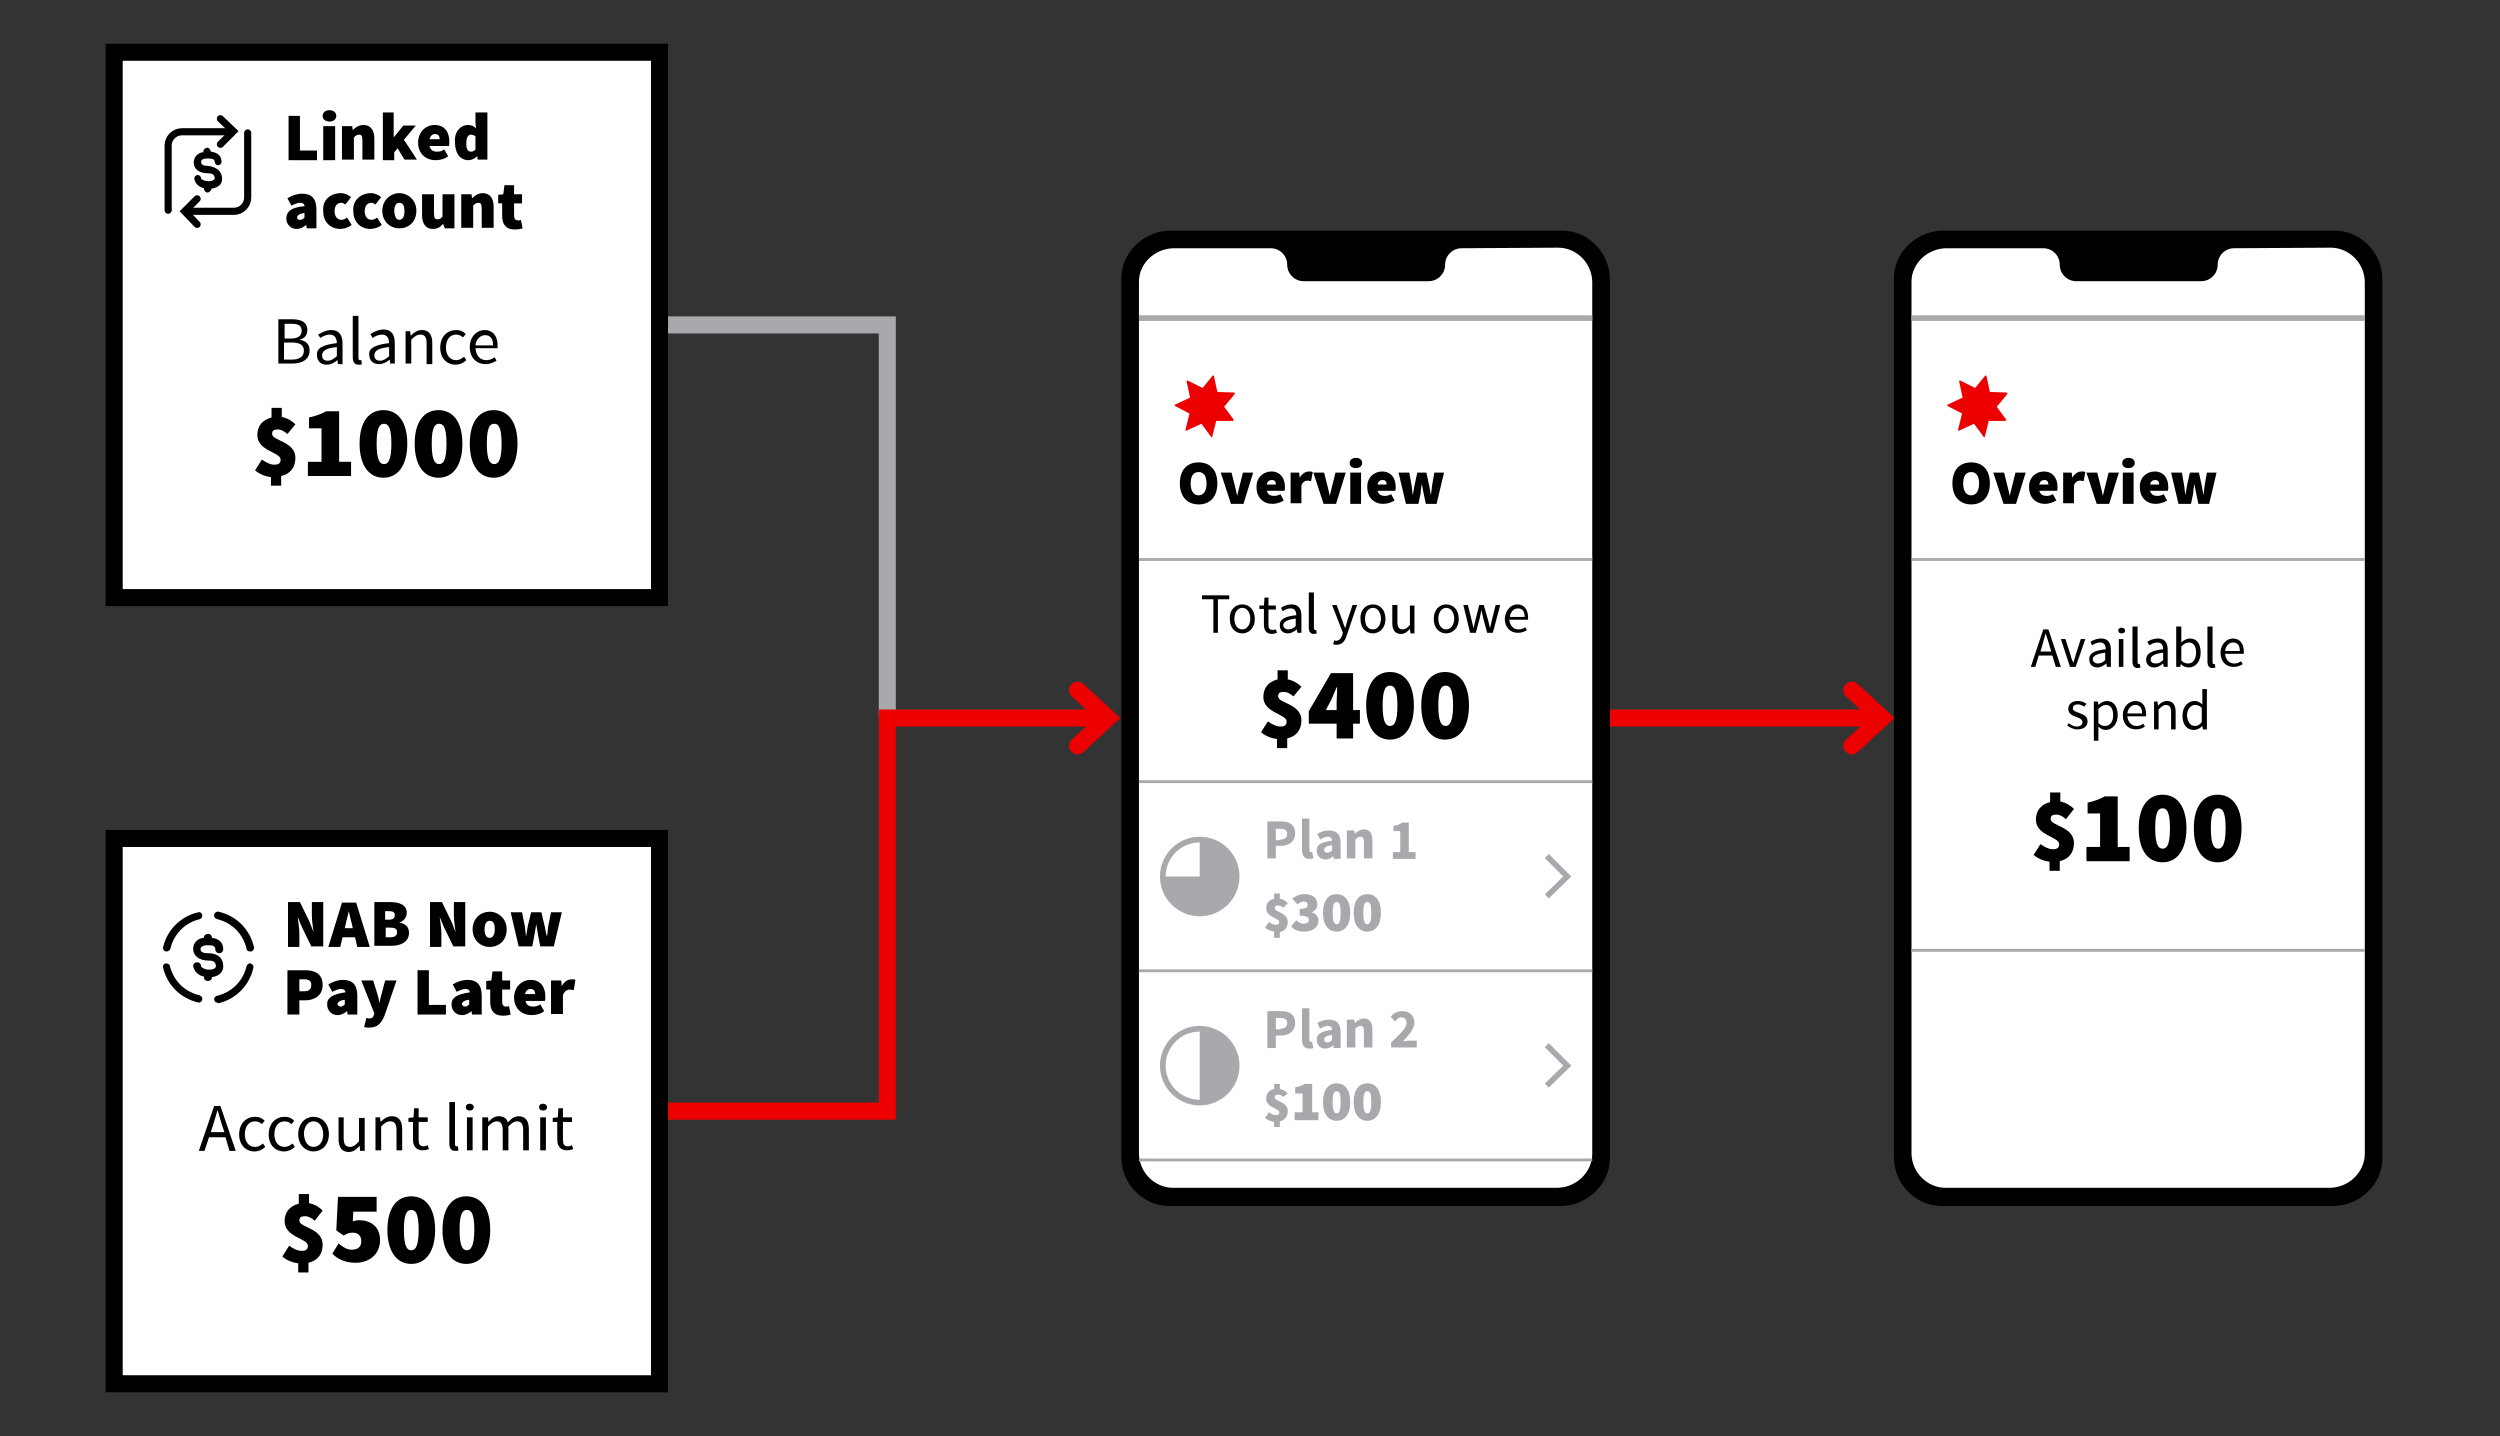 <?xml version="1.0" encoding="utf-8"?>
<!-- Generator: Adobe Illustrator 26.0.1, SVG Export Plug-In . SVG Version: 6.00 Build 0)  -->
<svg version="1.1" id="08-Dia_AS_Plan_limited" xmlns="http://www.w3.org/2000/svg" xmlns:xlink="http://www.w3.org/1999/xlink" x="0px" y="0px"
	 viewBox="0 0 440.1 252.8" style="enable-background:new 0 0 440.1 252.8;" xml:space="preserve" role="img" focusable="false" aria-labelledby="08-Dia_AS_Plan_limited">
<rect x="0" y="0" width="440.1" height="252.8" fill="#333333" stroke="none"/>
<style type="text/css">
	.st0{fill:none;stroke:#ED0000;stroke-width:3;stroke-linecap:round;stroke-miterlimit:10;}
	.st1{fill:none;stroke:#ED0000;stroke-width:3;stroke-miterlimit:10;}
	.st2{fill:none;stroke:#A7A9AC;stroke-width:3;}
	.st3{fill:#FFFFFF;}
	.st4{fill:none;stroke:#A7A9AC;}
	.st5{fill:#ED0000;}
	.st6{fill:none;stroke:#A7A9AC;stroke-width:0.5;}
	.st7{fill:#A7A9AC;}
	.st8{fill:#FFFFFF;stroke:#000000;stroke-width:3;stroke-miterlimit:10;}
	.st9{fill:none;stroke:#000000;stroke-width:1.256;stroke-linecap:round;}
</style>
<polyline class="st0" points="189.7,131.3 195,126.4 189.7,121.5 "/>
<polyline class="st0" points="326,131.3 331.3,126.4 326,121.5 "/>
<line class="st1" x1="331.3" y1="126.4" x2="283.4" y2="126.4"/>
<polyline class="st2" points="117.4,57.2 156.2,57.2 156.2,126.4 "/>
<polyline class="st1" points="195,126.4 156.2,126.4 156.2,195.6 117.4,195.6 "/>
<g>
	<g>
<title id="08-Dia_AS_Plan_limited"></title>
		<path d="M274.7,212.3c4.7,0,8.7-3.8,8.7-8.4l0-154.7c0-4.7-3.8-8.6-8.4-8.6l-68.9,0c-4.7,0-8.7,3.8-8.7,8.4l0,154.7
			c0,4.7,3.8,8.6,8.4,8.6H274.7z"/>
		<path class="st3" d="M206.7,43.7l17,0c1.6,0,2.9,1.3,2.9,2.9c0,1.6,1.3,2.9,2.9,2.9l22,0c1.6,0,2.9-1.3,2.9-2.9
			c0-1.6,1.3-2.9,2.9-2.9l17-0.1c3.3,0,6,2.8,6,6.1l0,153.4c0,3.3-2.9,6-6.2,6h-67.6c-3.3,0-6-2.8-6-6.1l0-153.4
			C200.5,46.3,203.4,43.7,206.7,43.7"/>
	</g>
	<line class="st4" x1="200.5" y1="56" x2="280.3" y2="56"/>
</g>
<path class="st5" d="M217.2,73.9l-1.7-2.3l1.6-1.9l0.2-0.3c0,0,0,0,0,0l0,0c0.1-0.1,0.1-0.1,0.1-0.2c0,0-0.1-0.1-0.2-0.1l-2.8-0.1
	l-0.1,0l-0.6-2.8c0-0.1-0.1-0.1-0.1-0.1c0,0-0.1,0-0.1,0c0,0,0,0,0,0c0,0,0,0,0,0c0,0,0,0,0,0c0,0,0,0,0,0l-1.8,2.2l-2.6-1.3
	c-0.1,0-0.1,0-0.2,0c0,0,0,0,0,0.1c0,0,0,0.1,0,0.1l0.6,2.8c0,0,0,0,0,0l-2.6,1.2c-0.1,0-0.1,0.1-0.1,0.1c0,0,0,0,0,0.1
	c0,0,0.1,0.1,0.1,0.1l2.5,1.3l-0.7,2.8c0,0.1,0,0.1,0,0.2c0,0,0,0,0,0c0,0,0,0,0,0c0,0,0.1,0,0.2,0l2.6-1.2l1.7,2.3
	c0,0.1,0.1,0.1,0.1,0.1c0,0,0,0,0,0c0,0,0.1-0.1,0.1-0.1l0.7-2.8l0.7,0l2.1,0c0,0,0.1,0,0.1,0c0,0,0.1,0,0.1-0.1
	C217.2,74,217.2,74,217.2,73.9"/>
<line class="st6" x1="200.5" y1="98.5" x2="280.3" y2="98.5"/>
<line class="st6" x1="200.5" y1="204.2" x2="280.3" y2="204.2"/>
<g>
	<path class="st7" d="M223.1,178h2.4c1.4,0,2.5,0.5,2.5,2.1c0,1.5-1.2,2.2-2.5,2.2h-0.9v2.2h-1.5V178z M225.4,181.1
		c0.8,0,1.2-0.4,1.2-1s-0.4-0.9-1.2-0.9h-0.8v2H225.4z"/>
	<path class="st7" d="M229,177.5h1.5v5.5c0,0.3,0.1,0.4,0.3,0.4c0.1,0,0.1,0,0.2,0l0.2,1.1c-0.2,0.1-0.4,0.1-0.7,0.1
		c-1,0-1.3-0.7-1.3-1.7V177.5z"/>
	<path class="st7" d="M234.5,181.3c0-0.4-0.2-0.7-0.8-0.7c-0.4,0-0.8,0.2-1.3,0.5l-0.5-1c0.6-0.4,1.3-0.6,2.1-0.6c1.3,0,2,0.7,2,2.2
		v2.8h-1.2l-0.1-0.5h0c-0.4,0.4-0.9,0.6-1.4,0.6c-0.9,0-1.5-0.7-1.5-1.5C231.7,182.1,232.6,181.5,234.5,181.3z M233.7,183.5
		c0.3,0,0.6-0.2,0.8-0.4v-0.9c-1,0.1-1.4,0.4-1.4,0.8C233.1,183.3,233.3,183.5,233.7,183.5z"/>
	<path class="st7" d="M237.2,179.5h1.2l0.1,0.6h0c0.4-0.4,0.9-0.8,1.6-0.8c1.1,0,1.5,0.8,1.5,2v3.1h-1.5v-2.9c0-0.7-0.2-0.9-0.6-0.9
		c-0.4,0-0.6,0.2-0.9,0.5v3.3h-1.5V179.5z"/>
	<path class="st7" d="M244.8,183.6c1.6-1.5,2.8-2.6,2.8-3.5c0-0.6-0.3-1-0.9-1c-0.5,0-0.8,0.3-1.1,0.7l-0.8-0.8c0.6-0.7,1.2-1,2.1-1
		c1.2,0,2.1,0.8,2.1,2c0,1.1-1,2.2-2,3.3c0.3,0,0.8-0.1,1.1-0.1h1.3v1.2h-4.5V183.6z"/>
</g>
<g>
	<path class="st7" d="M225.9,193.1c-0.3-0.3-0.6-0.4-0.9-0.4c-0.4,0-0.6,0.1-0.6,0.5c0,0.7,2.3,0.7,2.3,2.4c0,0.9-0.5,1.6-1.4,1.8v1
		h-1v-0.9c-0.5-0.1-1.2-0.3-1.6-0.7l0.7-1c0.5,0.4,0.9,0.5,1.2,0.5c0.5,0,0.6-0.2,0.6-0.5c0-0.7-2.3-0.8-2.3-2.4
		c0-0.9,0.5-1.5,1.4-1.7v-0.9h1v0.9c0.6,0.1,1,0.4,1.4,0.8L225.9,193.1z"/>
	<path class="st7" d="M227.9,195.8h1.4v-3.3H228v-1.1c0.7-0.1,1.2-0.3,1.7-0.6h1.3v5h1.1v1.4h-4.2V195.8z"/>
	<path class="st7" d="M232.9,194c0-2.2,1-3.3,2.4-3.3s2.4,1.1,2.4,3.3c0,2.2-1,3.3-2.4,3.3S232.9,196.2,232.9,194z M236,194
		c0-1.7-0.3-1.9-0.7-1.9c-0.4,0-0.7,0.3-0.7,1.9s0.3,2,0.7,2C235.7,196,236,195.7,236,194z"/>
	<path class="st7" d="M238.3,194c0-2.2,1-3.3,2.4-3.3s2.4,1.1,2.4,3.3c0,2.2-1,3.3-2.4,3.3S238.3,196.2,238.3,194z M241.4,194
		c0-1.7-0.3-1.9-0.7-1.9c-0.4,0-0.7,0.3-0.7,1.9s0.3,2,0.7,2C241.1,196,241.4,195.7,241.4,194z"/>
</g>
<polyline class="st4" points="272.3,191.1 275.9,187.6 272.3,184 "/>
<line class="st6" x1="200.5" y1="137.6" x2="280.3" y2="137.6"/>
<line class="st6" x1="200.5" y1="170.9" x2="280.3" y2="170.9"/>
<g>
	<path class="st7" d="M223.1,144.6h2.4c1.4,0,2.5,0.5,2.5,2.1c0,1.5-1.2,2.2-2.5,2.2h-0.9v2.2h-1.5V144.6z M225.4,147.8
		c0.8,0,1.2-0.4,1.2-1s-0.4-0.9-1.2-0.9h-0.8v2H225.4z"/>
	<path class="st7" d="M229,144.1h1.5v5.5c0,0.3,0.1,0.4,0.3,0.4c0.1,0,0.1,0,0.2,0l0.2,1.1c-0.2,0.1-0.4,0.1-0.7,0.1
		c-1,0-1.3-0.7-1.3-1.7V144.1z"/>
	<path class="st7" d="M234.5,148c0-0.4-0.2-0.7-0.8-0.7c-0.4,0-0.8,0.2-1.3,0.5l-0.5-1c0.6-0.4,1.3-0.6,2.1-0.6c1.3,0,2,0.7,2,2.2
		v2.8h-1.2l-0.1-0.5h0c-0.4,0.4-0.9,0.6-1.4,0.6c-0.9,0-1.5-0.7-1.5-1.5C231.7,148.7,232.6,148.2,234.5,148z M233.7,150.1
		c0.3,0,0.6-0.2,0.8-0.4v-0.9c-1,0.1-1.4,0.4-1.4,0.8C233.1,150,233.3,150.1,233.7,150.1z"/>
	<path class="st7" d="M237.2,146.2h1.2l0.1,0.6h0c0.4-0.4,0.9-0.8,1.6-0.8c1.1,0,1.5,0.8,1.5,2v3.1h-1.5v-2.9c0-0.7-0.2-0.9-0.6-0.9
		c-0.4,0-0.6,0.2-0.9,0.5v3.3h-1.5V146.2z"/>
	<path class="st7" d="M245.1,150h1.4v-3.7h-1.2v-0.9c0.7-0.1,1.1-0.3,1.6-0.6h1.1v5.2h1.2v1.2h-4V150z"/>
</g>
<g>
	<path class="st7" d="M225.9,159.8c-0.3-0.3-0.6-0.4-0.9-0.4c-0.4,0-0.6,0.1-0.6,0.5c0,0.7,2.3,0.7,2.3,2.4c0,0.9-0.5,1.6-1.4,1.8v1
		h-1V164c-0.5-0.1-1.2-0.3-1.6-0.7l0.7-1c0.5,0.4,0.9,0.5,1.2,0.5c0.5,0,0.6-0.2,0.6-0.5c0-0.7-2.3-0.8-2.3-2.4
		c0-0.9,0.5-1.5,1.4-1.7v-0.9h1v0.9c0.6,0.1,1,0.4,1.4,0.8L225.9,159.8z"/>
	<path class="st7" d="M228.2,162c0.4,0.4,0.8,0.6,1.3,0.6c0.6,0,0.9-0.2,0.9-0.6c0-0.5-0.2-0.8-1.6-0.8v-1.2c1.1,0,1.4-0.3,1.4-0.7
		c0-0.4-0.2-0.6-0.7-0.6c-0.4,0-0.7,0.2-1.1,0.5l-0.9-1c0.6-0.5,1.3-0.8,2.1-0.8c1.4,0,2.3,0.6,2.3,1.8c0,0.6-0.3,1.1-1,1.4v0
		c0.7,0.2,1.2,0.7,1.2,1.5c0,1.2-1.1,1.9-2.5,1.9c-1,0-1.8-0.3-2.3-0.9L228.2,162z"/>
	<path class="st7" d="M232.9,160.7c0-2.2,1-3.3,2.4-3.3s2.4,1.1,2.4,3.3c0,2.2-1,3.3-2.4,3.3S232.9,162.9,232.9,160.7z M236,160.7
		c0-1.7-0.3-1.9-0.7-1.9c-0.4,0-0.7,0.3-0.7,1.9s0.3,2,0.7,2C235.7,162.7,236,162.4,236,160.7z"/>
	<path class="st7" d="M238.3,160.7c0-2.2,1-3.3,2.4-3.3s2.4,1.1,2.4,3.3c0,2.2-1,3.3-2.4,3.3S238.3,162.9,238.3,160.7z M241.4,160.7
		c0-1.7-0.3-1.9-0.7-1.9c-0.4,0-0.7,0.3-0.7,1.9s0.3,2,0.7,2C241.1,162.7,241.4,162.4,241.4,160.7z"/>
</g>
<polyline class="st4" points="272.3,157.8 275.9,154.3 272.3,150.7 "/>
<g>
	<path d="M227.7,122.6c-0.6-0.5-1.1-0.8-1.7-0.8c-0.7,0-1,0.2-1,0.8c0,1.2,4.1,1.3,4.1,4.2c0,1.6-0.8,2.8-2.5,3.2v1.7h-1.8v-1.6
		c-0.9-0.1-2-0.5-2.8-1.2l1.2-1.9c0.9,0.6,1.5,0.9,2.2,0.9c0.8,0,1.1-0.3,1.1-0.9c0-1.3-4.1-1.5-4.1-4.3c0-1.6,0.9-2.7,2.5-3.1V118
		h1.8v1.6c1,0.2,1.8,0.7,2.4,1.3L227.7,122.6z"/>
	<path d="M239.4,127.4h-1.2v2.6h-2.9v-2.6h-4.9v-2.2l3.9-6.7h3.9v6.5h1.2V127.4z M235.3,125v-1.3c0-0.8,0.1-1.9,0.1-2.7h-0.1
		c-0.3,0.7-0.6,1.4-0.9,2.1l-1,1.9H235.3z"/>
	<path d="M240.5,124.2c0-3.9,1.7-5.9,4.2-5.9s4.2,2,4.2,5.9c0,3.9-1.7,6-4.2,6S240.5,128.1,240.5,124.2z M246,124.2
		c0-3-0.6-3.5-1.3-3.5c-0.7,0-1.3,0.5-1.3,3.5s0.6,3.6,1.3,3.6C245.4,127.8,246,127.2,246,124.2z"/>
	<path d="M250.2,124.2c0-3.9,1.7-5.9,4.2-5.9s4.2,2,4.2,5.9c0,3.9-1.7,6-4.2,6S250.2,128.1,250.2,124.2z M255.8,124.2
		c0-3-0.6-3.5-1.3-3.5c-0.7,0-1.3,0.5-1.3,3.5s0.6,3.6,1.3,3.6C255.1,127.8,255.8,127.2,255.8,124.2z"/>
</g>
<g>
	<path d="M207.7,85.1c0-2.4,1.3-3.7,3.3-3.7s3.3,1.3,3.3,3.7c0,2.4-1.3,3.7-3.3,3.7S207.7,87.4,207.7,85.1z M212.4,85.1
		c0-1.3-0.5-2-1.4-2s-1.4,0.7-1.4,2s0.5,2.1,1.4,2.1S212.4,86.4,212.4,85.1z"/>
	<path d="M214.9,83.2h1.9l0.6,2.4c0.1,0.5,0.3,1.1,0.4,1.7h0c0.1-0.6,0.3-1.2,0.4-1.7l0.6-2.4h1.8l-1.7,5.5h-2.2L214.9,83.2z"/>
	<path d="M223.8,83c1.6,0,2.4,1.2,2.4,2.7c0,0.3,0,0.6-0.1,0.7H223c0.2,0.7,0.7,0.9,1.3,0.9c0.4,0,0.7-0.1,1.1-0.3l0.6,1.1
		c-0.6,0.4-1.4,0.6-2,0.6c-1.6,0-2.8-1.1-2.8-2.9C221.1,84.1,222.4,83,223.8,83z M224.6,85.3c0-0.5-0.2-0.8-0.7-0.8
		c-0.4,0-0.8,0.2-0.9,0.8H224.6z"/>
	<path d="M227.2,83.2h1.5l0.1,0.9h0c0.4-0.7,1-1.1,1.6-1.1c0.3,0,0.5,0,0.7,0.1l-0.3,1.6c-0.2,0-0.4-0.1-0.6-0.1
		c-0.4,0-0.9,0.2-1.1,0.9v3.1h-1.9V83.2z"/>
	<path d="M231.2,83.2h1.9l0.6,2.4c0.1,0.5,0.3,1.1,0.4,1.7h0c0.1-0.6,0.3-1.2,0.4-1.7l0.6-2.4h1.8l-1.7,5.5h-2.2L231.2,83.2z"/>
	<path d="M237.6,81.5c0-0.5,0.4-0.9,1.1-0.9s1.1,0.4,1.1,0.9s-0.4,0.9-1.1,0.9S237.6,82.1,237.6,81.5z M237.7,83.2h1.9v5.5h-1.9
		V83.2z"/>
	<path d="M243.3,83c1.6,0,2.4,1.2,2.4,2.7c0,0.3,0,0.6-0.1,0.7h-3.1c0.2,0.7,0.7,0.9,1.3,0.9c0.4,0,0.7-0.1,1.1-0.3l0.6,1.1
		c-0.6,0.4-1.4,0.6-2,0.6c-1.6,0-2.8-1.1-2.8-2.9C240.6,84.1,241.9,83,243.3,83z M244.1,85.3c0-0.5-0.2-0.8-0.7-0.8
		c-0.4,0-0.8,0.2-0.9,0.8H244.1z"/>
	<path d="M246.2,83.2h1.9l0.4,2.3c0.1,0.5,0.1,1.1,0.2,1.7h0c0.1-0.6,0.2-1.1,0.3-1.7l0.5-2.3h1.6l0.5,2.3c0.1,0.5,0.2,1.1,0.3,1.7
		h0c0.1-0.6,0.1-1.1,0.2-1.7l0.4-2.3h1.7l-1.3,5.5H251l-0.4-1.9c-0.1-0.5-0.2-1-0.3-1.6h0c-0.1,0.6-0.2,1.1-0.2,1.6l-0.4,1.9h-2.2
		L246.2,83.2z"/>
</g>
<g>
	<path d="M213.6,105.5h-2v-0.7h4.8v0.7h-2v5.9h-0.8V105.5z"/>
	<path d="M218.7,106.4c1.2,0,2.2,0.9,2.2,2.6c0,1.6-1.1,2.5-2.2,2.5c-1.2,0-2.2-0.9-2.2-2.5C216.4,107.3,217.5,106.4,218.7,106.4z
		 M218.7,110.8c0.8,0,1.4-0.8,1.4-1.9c0-1.1-0.6-1.9-1.4-1.9c-0.8,0-1.4,0.8-1.4,1.9C217.3,110.1,217.9,110.8,218.7,110.8z"/>
	<path d="M222.4,107.2h-0.7v-0.6l0.8,0l0.1-1.4h0.7v1.4h1.3v0.7h-1.3v2.7c0,0.6,0.2,0.9,0.8,0.9c0.2,0,0.4-0.1,0.5-0.1l0.2,0.6
		c-0.3,0.1-0.6,0.2-0.9,0.2c-1,0-1.4-0.7-1.4-1.6V107.2z"/>
	<path d="M228.2,108.3c0-0.6-0.2-1.2-1-1.2c-0.6,0-1.1,0.3-1.4,0.5l-0.3-0.6c0.4-0.3,1.1-0.6,1.9-0.6c1.2,0,1.7,0.8,1.7,2v3h-0.7
		l-0.1-0.6h0c-0.5,0.4-1,0.7-1.6,0.7c-0.8,0-1.4-0.5-1.4-1.4C225.2,109.1,226.1,108.5,228.2,108.3z M226.8,110.8
		c0.5,0,0.9-0.2,1.3-0.6v-1.3c-1.6,0.2-2.2,0.6-2.2,1.2C226,110.6,226.4,110.8,226.8,110.8z"/>
	<path d="M230.5,104.3h0.8v6.2c0,0.3,0.1,0.4,0.2,0.4c0,0,0.1,0,0.2,0l0.1,0.6c-0.1,0-0.2,0.1-0.5,0.1c-0.6,0-0.9-0.4-0.9-1.1V104.3
		z"/>
	<path d="M235.2,112.8c0.5,0,0.9-0.4,1.1-1l0.1-0.4l-1.9-4.9h0.8l1,2.7c0.1,0.4,0.3,0.9,0.5,1.4h0c0.1-0.4,0.3-0.9,0.4-1.4l0.9-2.7
		h0.8l-1.8,5.3c-0.3,1-0.8,1.7-1.8,1.7c-0.2,0-0.4,0-0.6-0.1l0.2-0.7C234.9,112.7,235,112.8,235.2,112.8z"/>
	<path d="M241.7,106.4c1.2,0,2.2,0.9,2.2,2.6c0,1.6-1.1,2.5-2.2,2.5c-1.2,0-2.2-0.9-2.2-2.5C239.4,107.3,240.5,106.4,241.7,106.4z
		 M241.7,110.8c0.8,0,1.4-0.8,1.4-1.9c0-1.1-0.6-1.9-1.4-1.9c-0.8,0-1.4,0.8-1.4,1.9C240.3,110.1,240.8,110.8,241.7,110.8z"/>
	<path d="M245.2,106.5h0.8v3c0,0.9,0.3,1.3,0.9,1.3c0.5,0,0.8-0.2,1.3-0.8v-3.4h0.8v4.9h-0.7l-0.1-0.8h0c-0.4,0.5-0.9,0.9-1.6,0.9
		c-1,0-1.5-0.7-1.5-1.9V106.5z"/>
	<path d="M254.6,106.4c1.2,0,2.2,0.9,2.2,2.6c0,1.6-1.1,2.5-2.2,2.5c-1.2,0-2.2-0.9-2.2-2.5C252.4,107.3,253.4,106.4,254.6,106.4z
		 M254.6,110.8c0.8,0,1.4-0.8,1.4-1.9c0-1.1-0.6-1.9-1.4-1.9c-0.8,0-1.4,0.8-1.4,1.9C253.2,110.1,253.8,110.8,254.6,110.8z"/>
	<path d="M257.6,106.5h0.8l0.7,2.8c0.1,0.5,0.2,0.9,0.3,1.3h0c0.1-0.5,0.2-0.9,0.3-1.3l0.7-2.8h0.8l0.8,2.8c0.1,0.5,0.2,0.9,0.3,1.3
		h0c0.1-0.5,0.2-0.9,0.3-1.3l0.7-2.8h0.8l-1.3,4.9h-1l-0.7-2.6c-0.1-0.5-0.2-0.9-0.3-1.4h0c-0.1,0.5-0.2,0.9-0.3,1.4l-0.7,2.6h-1
		L257.6,106.5z"/>
	<path d="M267.1,106.4c1.2,0,1.9,0.9,1.9,2.3c0,0.2,0,0.3,0,0.4h-3.3c0.1,1,0.7,1.7,1.6,1.7c0.5,0,0.8-0.1,1.2-0.4l0.3,0.5
		c-0.4,0.3-0.9,0.5-1.6,0.5c-1.3,0-2.3-0.9-2.3-2.5C265,107.4,266,106.4,267.1,106.4z M268.4,108.6c0-1-0.4-1.5-1.2-1.5
		c-0.7,0-1.3,0.6-1.4,1.5H268.4z"/>
</g>
<g>
	<circle class="st4" cx="211.2" cy="154.3" r="6.5"/>
	<path class="st7" d="M204.7,154.3c0,3.6,2.9,6.5,6.5,6.5c3.6,0,6.5-2.9,6.5-6.5c0-3.6-2.9-6.5-6.5-6.5v6.5H204.7z"/>
</g>
<g>
	<circle class="st4" cx="211.2" cy="187.6" r="6.5"/>
	<path class="st7" d="M211.2,194.1c3.6,0,6.5-2.9,6.5-6.5c0-3.6-2.9-6.5-6.5-6.5v6.5V194.1z"/>
</g>
<g>
	<g>
		<path d="M410.7,212.3c4.7,0,8.7-3.8,8.7-8.4l0-154.7c0-4.7-3.8-8.6-8.4-8.6l-68.9,0c-4.7,0-8.7,3.8-8.7,8.4v154.7
			c0,4.7,3.8,8.6,8.4,8.6H410.7z"/>
		<path class="st3" d="M342.7,43.7l17,0c1.6,0,2.9,1.3,2.9,2.9c0,1.6,1.3,2.9,2.9,2.9l22,0c1.6,0,2.9-1.3,2.9-2.9
			c0-1.6,1.3-2.9,2.9-2.9l17-0.1c3.3,0,6,2.8,6,6.1v153.4c0,3.3-2.9,6-6.2,6h-67.6c-3.3,0-6-2.8-6-6.1l0-153.4
			C336.5,46.3,339.4,43.7,342.7,43.7"/>
	</g>
	<line class="st4" x1="336.5" y1="56" x2="416.3" y2="56"/>
</g>
<path class="st5" d="M353.2,73.9l-1.7-2.3l1.6-1.9l0.2-0.3c0,0,0,0,0,0l0,0c0.1-0.1,0.1-0.1,0.1-0.2c0,0-0.1-0.1-0.2-0.1l-2.8-0.1
	l-0.1,0l-0.6-2.8c0-0.1-0.1-0.1-0.1-0.1c0,0-0.1,0-0.1,0c0,0,0,0,0,0c0,0,0,0,0,0c0,0,0,0,0,0c0,0,0,0,0,0l-1.8,2.2l-2.6-1.3
	c-0.1,0-0.1,0-0.2,0c0,0,0,0,0,0.1c0,0,0,0.1,0,0.1l0.6,2.8c0,0,0,0,0,0l-2.6,1.2c-0.1,0-0.1,0.1-0.1,0.1c0,0,0,0,0,0.1
	c0,0,0.1,0.1,0.1,0.1l2.5,1.3l-0.7,2.8c0,0.1,0,0.1,0,0.2c0,0,0,0,0,0c0,0,0,0,0,0c0,0,0.1,0,0.2,0l2.6-1.2l1.7,2.3
	c0,0.1,0.1,0.1,0.1,0.1c0,0,0,0,0,0c0,0,0.1-0.1,0.1-0.1l0.7-2.8l0.7,0l2.1,0c0,0,0.1,0,0.1,0c0,0,0.1,0,0.1-0.1
	C353.3,74,353.2,74,353.2,73.9"/>
<line class="st6" x1="336.5" y1="98.5" x2="416.3" y2="98.5"/>
<line class="st6" x1="336.5" y1="167.3" x2="416.3" y2="167.3"/>
<g>
	<path d="M363.7,144.2c-0.6-0.5-1.1-0.8-1.7-0.8c-0.7,0-1,0.2-1,0.8c0,1.2,4.1,1.3,4.1,4.2c0,1.6-0.8,2.8-2.5,3.2v1.7h-1.8v-1.6
		c-0.9-0.1-2-0.5-2.8-1.2l1.2-1.9c0.9,0.6,1.5,0.9,2.2,0.9c0.8,0,1.1-0.3,1.1-0.9c0-1.3-4.1-1.5-4.1-4.3c0-1.6,0.9-2.7,2.5-3.1v-1.7
		h1.8v1.6c1,0.2,1.8,0.7,2.4,1.3L363.7,144.2z"/>
	<path d="M367.3,149.1h2.4v-5.9h-2.2v-1.9c1.3-0.3,2.1-0.6,3-1.1h2.3v8.9h2.1v2.5h-7.6V149.1z"/>
	<path d="M376.5,145.8c0-3.9,1.7-5.9,4.2-5.9s4.2,2,4.2,5.9c0,3.9-1.7,6-4.2,6S376.5,149.8,376.5,145.8z M382,145.8
		c0-3-0.6-3.5-1.3-3.5c-0.7,0-1.3,0.5-1.3,3.5s0.6,3.6,1.3,3.6C381.4,149.4,382,148.9,382,145.8z"/>
	<path d="M386.2,145.8c0-3.9,1.7-5.9,4.2-5.9s4.2,2,4.2,5.9c0,3.9-1.7,6-4.2,6S386.2,149.8,386.2,145.8z M391.8,145.8
		c0-3-0.6-3.5-1.3-3.5c-0.7,0-1.3,0.5-1.3,3.5s0.6,3.6,1.3,3.6C391.1,149.4,391.8,148.9,391.8,145.8z"/>
</g>
<g>
	<path d="M343.7,85.1c0-2.4,1.3-3.7,3.3-3.7s3.3,1.3,3.3,3.7c0,2.4-1.3,3.7-3.3,3.7S343.7,87.4,343.7,85.1z M348.4,85.1
		c0-1.3-0.5-2-1.4-2s-1.4,0.7-1.4,2s0.5,2.1,1.4,2.1S348.4,86.4,348.4,85.1z"/>
	<path d="M350.9,83.2h1.9l0.6,2.4c0.1,0.5,0.3,1.1,0.4,1.7h0c0.1-0.6,0.3-1.2,0.4-1.7l0.6-2.4h1.8l-1.7,5.5h-2.2L350.9,83.2z"/>
	<path d="M359.8,83c1.6,0,2.4,1.2,2.4,2.7c0,0.3,0,0.6-0.1,0.7H359c0.2,0.7,0.7,0.9,1.3,0.9c0.4,0,0.7-0.1,1.1-0.3l0.6,1.1
		c-0.6,0.4-1.4,0.6-2,0.6c-1.6,0-2.8-1.1-2.8-2.9C357.1,84.1,358.4,83,359.8,83z M360.6,85.3c0-0.5-0.2-0.8-0.7-0.8
		c-0.4,0-0.8,0.2-0.9,0.8H360.6z"/>
	<path d="M363.2,83.2h1.5l0.1,0.9h0c0.4-0.7,1-1.1,1.6-1.1c0.3,0,0.5,0,0.7,0.1l-0.3,1.6c-0.2,0-0.4-0.1-0.6-0.1
		c-0.4,0-0.9,0.2-1.1,0.9v3.1h-1.9V83.2z"/>
	<path d="M367.3,83.2h1.9l0.6,2.4c0.1,0.5,0.3,1.1,0.4,1.7h0c0.1-0.6,0.3-1.2,0.4-1.7l0.6-2.4h1.8l-1.7,5.5h-2.2L367.3,83.2z"/>
	<path d="M373.6,81.5c0-0.5,0.4-0.9,1.1-0.9s1.1,0.4,1.1,0.9s-0.4,0.9-1.1,0.9S373.6,82.1,373.6,81.5z M373.7,83.2h1.9v5.5h-1.9
		V83.2z"/>
	<path d="M379.3,83c1.6,0,2.4,1.2,2.4,2.7c0,0.3,0,0.6-0.1,0.7h-3.1c0.2,0.7,0.7,0.9,1.3,0.9c0.4,0,0.7-0.1,1.1-0.3l0.6,1.1
		c-0.6,0.4-1.4,0.6-2,0.6c-1.6,0-2.8-1.1-2.8-2.9C376.6,84.1,377.9,83,379.3,83z M380.1,85.3c0-0.5-0.2-0.8-0.7-0.8
		c-0.4,0-0.8,0.2-0.9,0.8H380.1z"/>
	<path d="M382.2,83.2h1.9l0.4,2.3c0.1,0.5,0.1,1.1,0.2,1.7h0c0.1-0.6,0.2-1.1,0.3-1.7l0.5-2.3h1.6l0.5,2.3c0.1,0.5,0.2,1.1,0.3,1.7
		h0c0.1-0.6,0.1-1.1,0.2-1.7l0.4-2.3h1.7l-1.3,5.5H387l-0.4-1.9c-0.1-0.5-0.2-1-0.3-1.6h0c-0.1,0.6-0.2,1.1-0.2,1.6l-0.4,1.9h-2.2
		L382.2,83.2z"/>
</g>
<g>
	<path d="M361.3,115.4h-2.4l-0.6,2h-0.8l2.2-6.6h0.9l2.2,6.6h-0.9L361.3,115.4z M361.1,114.7l-0.3-1c-0.2-0.7-0.4-1.4-0.7-2.2h0
		c-0.2,0.8-0.4,1.5-0.6,2.2l-0.3,1H361.1z"/>
	<path d="M362.8,112.5h0.8l0.9,2.8c0.1,0.5,0.3,1,0.5,1.4h0c0.1-0.5,0.3-0.9,0.4-1.4l0.9-2.8h0.8l-1.7,4.9h-1L362.8,112.5z"/>
	<path d="M370.7,114.3c0-0.6-0.2-1.2-1-1.2c-0.6,0-1.1,0.3-1.4,0.5l-0.3-0.6c0.4-0.3,1.1-0.6,1.9-0.6c1.2,0,1.7,0.8,1.7,2v3h-0.7
		l-0.1-0.6h0c-0.5,0.4-1,0.7-1.6,0.7c-0.8,0-1.4-0.5-1.4-1.4C367.7,115.1,368.6,114.5,370.7,114.3z M369.3,116.8
		c0.5,0,0.9-0.2,1.3-0.6v-1.3c-1.6,0.2-2.2,0.6-2.2,1.2C368.5,116.6,368.9,116.8,369.3,116.8z"/>
	<path d="M372.9,111c0-0.3,0.2-0.5,0.6-0.5c0.3,0,0.6,0.2,0.6,0.5c0,0.3-0.2,0.5-0.6,0.5C373.1,111.5,372.9,111.3,372.9,111z
		 M373,112.5h0.8v4.9H373V112.5z"/>
	<path d="M375.5,110.3h0.8v6.2c0,0.3,0.1,0.4,0.2,0.4c0,0,0.1,0,0.2,0l0.1,0.6c-0.1,0-0.2,0.1-0.5,0.1c-0.6,0-0.9-0.4-0.9-1.1V110.3
		z"/>
	<path d="M380.8,114.3c0-0.6-0.2-1.2-1-1.2c-0.6,0-1.1,0.3-1.4,0.5L378,113c0.4-0.3,1.1-0.6,1.9-0.6c1.2,0,1.7,0.8,1.7,2v3h-0.7
		l-0.1-0.6h0c-0.5,0.4-1,0.7-1.6,0.7c-0.8,0-1.4-0.5-1.4-1.4C377.8,115.1,378.7,114.5,380.8,114.3z M379.5,116.8
		c0.5,0,0.9-0.2,1.3-0.6v-1.3c-1.6,0.2-2.2,0.6-2.2,1.2C378.6,116.6,379,116.8,379.5,116.8z"/>
	<path d="M383.2,110.3h0.8v1.9l0,0.9c0.4-0.4,1-0.7,1.5-0.7c1.3,0,1.9,1,1.9,2.5c0,1.7-1,2.6-2.1,2.6c-0.5,0-1-0.2-1.4-0.6h0
		l-0.1,0.5h-0.7V110.3z M385.2,116.8c0.8,0,1.4-0.7,1.4-1.9c0-1.1-0.4-1.8-1.3-1.8c-0.4,0-0.8,0.2-1.3,0.7v2.5
		C384.4,116.7,384.9,116.8,385.2,116.8z"/>
	<path d="M388.7,110.3h0.8v6.2c0,0.3,0.1,0.4,0.2,0.4c0,0,0.1,0,0.2,0l0.1,0.6c-0.1,0-0.2,0.1-0.5,0.1c-0.6,0-0.9-0.4-0.9-1.1V110.3
		z"/>
	<path d="M393.1,112.4c1.2,0,1.9,0.9,1.9,2.3c0,0.2,0,0.3,0,0.4h-3.3c0.1,1,0.7,1.7,1.6,1.7c0.5,0,0.8-0.1,1.2-0.4l0.3,0.5
		c-0.4,0.3-0.9,0.5-1.6,0.5c-1.3,0-2.3-0.9-2.3-2.5C390.9,113.4,392,112.4,393.1,112.4z M394.3,114.6c0-1-0.4-1.5-1.2-1.5
		c-0.7,0-1.3,0.6-1.4,1.5H394.3z"/>
	<path d="M364.2,127.3c0.4,0.3,0.8,0.6,1.4,0.6c0.6,0,1-0.3,1-0.8c0-0.5-0.6-0.7-1.1-0.9c-0.7-0.2-1.4-0.6-1.4-1.4
		c0-0.8,0.6-1.4,1.7-1.4c0.6,0,1.1,0.2,1.5,0.5l-0.4,0.5c-0.3-0.2-0.7-0.4-1.1-0.4c-0.6,0-0.9,0.3-0.9,0.7c0,0.4,0.5,0.6,1.1,0.8
		c0.7,0.3,1.5,0.5,1.5,1.5c0,0.8-0.6,1.4-1.8,1.4c-0.7,0-1.3-0.3-1.8-0.7L364.2,127.3z"/>
	<path d="M369.4,128.8v1.6h-0.8v-6.9h0.7l0.1,0.6h0c0.4-0.4,1-0.7,1.5-0.7c1.2,0,1.9,1,1.9,2.5c0,1.6-1,2.6-2.1,2.6
		c-0.5,0-0.9-0.2-1.3-0.6L369.4,128.8z M370.6,127.8c0.8,0,1.4-0.7,1.4-1.9c0-1.1-0.4-1.8-1.3-1.8c-0.4,0-0.8,0.2-1.3,0.7v2.5
		C369.8,127.7,370.2,127.8,370.6,127.8z"/>
	<path d="M375.9,123.4c1.2,0,1.9,0.9,1.9,2.3c0,0.2,0,0.3,0,0.4h-3.3c0.1,1,0.7,1.7,1.6,1.7c0.5,0,0.8-0.1,1.2-0.4l0.3,0.5
		c-0.4,0.3-0.9,0.5-1.6,0.5c-1.3,0-2.3-0.9-2.3-2.5C373.7,124.4,374.8,123.4,375.9,123.4z M377.1,125.6c0-1-0.4-1.5-1.2-1.5
		c-0.7,0-1.3,0.6-1.4,1.5H377.1z"/>
	<path d="M379.1,123.5h0.7l0.1,0.7h0c0.5-0.5,1-0.8,1.6-0.8c1,0,1.5,0.7,1.5,1.9v3.1h-0.8v-3c0-0.9-0.3-1.3-0.9-1.3
		c-0.5,0-0.8,0.3-1.3,0.8v3.5h-0.8V123.5z"/>
	<path d="M386.3,123.4c0.6,0,0.9,0.2,1.4,0.6l0-0.8v-1.9h0.8v7.1h-0.7l-0.1-0.6h0c-0.4,0.4-0.9,0.7-1.5,0.7c-1.2,0-2-0.9-2-2.5
		C384.2,124.4,385.2,123.4,386.3,123.4z M386.4,127.8c0.5,0,0.8-0.2,1.2-0.7v-2.5c-0.4-0.4-0.8-0.5-1.2-0.5c-0.8,0-1.4,0.8-1.4,1.9
		C385.1,127.1,385.6,127.8,386.4,127.8z"/>
</g>
<rect x="20.1" y="9.2" class="st8" width="96" height="96"/>
<g>
	<path d="M50.7,20.4h2.1v6.1h3v1.7h-5V20.4z"/>
	<path d="M56.8,20.4c0-0.6,0.5-1,1.2-1c0.7,0,1.2,0.4,1.2,1s-0.5,1-1.2,1C57.3,21.4,56.8,21,56.8,20.4z M56.9,22.2H59v6h-2.1V22.2z"
		/>
	<path d="M60.4,22.2H62l0.1,0.7h0c0.5-0.5,1.1-0.9,1.9-0.9c1.3,0,1.9,1,1.9,2.4v3.7h-2.1v-3.4c0-0.8-0.2-1-0.6-1
		c-0.4,0-0.6,0.2-0.9,0.5v3.9h-2.1V22.2z"/>
	<path d="M67.3,19.8h2v4.4h0l1.7-2.1h2.2l-2.1,2.5l2.3,3.5h-2.2L70,26.1l-0.6,0.7v1.4h-2V19.8z"/>
	<path d="M76.5,22c1.8,0,2.6,1.3,2.6,2.9c0,0.4,0,0.7-0.1,0.8h-3.4c0.2,0.8,0.7,1,1.4,1c0.4,0,0.8-0.1,1.2-0.4l0.7,1.2
		c-0.6,0.5-1.5,0.7-2.2,0.7c-1.8,0-3.1-1.2-3.1-3.1C73.6,23.2,75,22,76.5,22z M77.4,24.5c0-0.5-0.2-0.9-0.8-0.9
		c-0.5,0-0.8,0.3-1,0.9H77.4z"/>
	<path d="M82.4,22c0.6,0,1,0.2,1.4,0.6l-0.1-0.9v-1.9h2.1v8.3h-1.7l-0.1-0.6h0c-0.4,0.4-1,0.7-1.5,0.7c-1.5,0-2.4-1.2-2.4-3.1
		C79.9,23.2,81.1,22,82.4,22z M82.9,26.7c0.3,0,0.6-0.1,0.8-0.4V24c-0.2-0.2-0.6-0.3-0.8-0.3c-0.4,0-0.8,0.4-0.8,1.4
		C82,26.2,82.4,26.7,82.9,26.7z"/>
	<path d="M53.6,36.3c0-0.4-0.3-0.6-0.8-0.6c-0.4,0-0.9,0.2-1.5,0.5l-0.7-1.3c0.8-0.5,1.7-0.8,2.6-0.8c1.6,0,2.5,0.8,2.5,2.8v3.3H54
		l-0.1-0.6h0c-0.5,0.4-1,0.7-1.7,0.7c-1.1,0-1.8-0.9-1.8-1.8C50.4,37.2,51.3,36.5,53.6,36.3z M52.9,38.7c0.3,0,0.5-0.2,0.7-0.4v-0.8
		c-1,0.1-1.3,0.5-1.3,0.8C52.3,38.6,52.5,38.7,52.9,38.7z"/>
	<path d="M60,34c0.7,0,1.3,0.3,1.8,0.7L60.8,36c-0.3-0.2-0.5-0.3-0.7-0.3c-0.8,0-1.2,0.6-1.2,1.5c0,0.9,0.5,1.5,1.2,1.5
		c0.4,0,0.7-0.2,1-0.4l0.8,1.3c-0.6,0.5-1.4,0.7-2,0.7c-1.7,0-3-1.2-3-3.1C56.7,35.2,58.2,34,60,34z"/>
	<path d="M65.3,34c0.7,0,1.3,0.3,1.8,0.7L66.1,36c-0.3-0.2-0.5-0.3-0.7-0.3c-0.8,0-1.2,0.6-1.2,1.5c0,0.9,0.5,1.5,1.2,1.5
		c0.4,0,0.7-0.2,1-0.4l0.8,1.3c-0.6,0.5-1.4,0.7-2,0.7c-1.7,0-3-1.2-3-3.1C62,35.2,63.6,34,65.3,34z"/>
	<path d="M70.3,34c1.5,0,3,1.2,3,3.1c0,2-1.4,3.1-3,3.1s-3-1.2-3-3.1C67.3,35.2,68.8,34,70.3,34z M70.3,38.7c0.6,0,0.9-0.6,0.9-1.5
		c0-0.9-0.2-1.5-0.9-1.5c-0.6,0-0.9,0.6-0.9,1.5C69.5,38.1,69.7,38.7,70.3,38.7z"/>
	<path d="M74.3,34.2h2.1v3.4c0,0.8,0.2,1,0.6,1c0.4,0,0.6-0.1,0.9-0.5v-3.9h2.1v6h-1.7L78,39.4h0c-0.5,0.6-1,0.9-1.8,0.9
		c-1.3,0-1.9-1-1.9-2.4V34.2z"/>
	<path d="M81.3,34.2h1.7l0.1,0.7h0c0.5-0.5,1.1-0.9,1.9-0.9c1.3,0,1.9,1,1.9,2.4v3.7h-2.1v-3.4c0-0.8-0.2-1-0.6-1
		c-0.4,0-0.6,0.2-0.9,0.5v3.9h-2.1V34.2z"/>
	<path d="M88.5,35.8h-0.8v-1.5l0.9-0.1l0.2-1.6h1.7v1.6h1.4v1.6h-1.4v2.1c0,0.7,0.3,0.9,0.7,0.9c0.2,0,0.4,0,0.5-0.1l0.3,1.5
		c-0.3,0.1-0.8,0.2-1.4,0.2c-1.6,0-2.2-1-2.2-2.4V35.8z"/>
</g>
<g>
	<g>
		<path d="M39.1,31.5c0,0.9-0.6,1.5-1.8,1.7h-0.1v0.1c0,0.3-0.4,0.6-0.7,0.6c-0.3,0-0.5-0.3-0.6-0.6v-0.2h-0.1
			c-0.8-0.2-1.5-0.8-1.6-1.7c0-0.3,0.3-0.6,0.6-0.6c0.3,0,0.6,0.3,0.6,0.6c0,0.2,0.7,0.5,1.2,0.5c0.9,0,1.2-0.3,1.2-0.5
			c0-0.7-0.5-0.9-1.2-0.9c-1.5,0-2.5-0.7-2.5-1.9c0-0.9,0.7-1.7,1.6-1.8h0.1v-0.2c0-0.3,0.4-0.6,0.7-0.6c0.3,0,0.5,0.3,0.6,0.6v0.1
			h0.1c1.2,0.2,1.8,0.8,1.8,1.8c0,0.3-0.3,0.6-0.6,0.6c-0.3,0-0.6-0.3-0.6-0.6c0-0.5-0.5-0.6-1.2-0.6c-1,0-1.2,0.3-1.2,0.6
			c0,0.6,0.6,0.7,1.2,0.7C38.2,29.4,39.1,30.2,39.1,31.5"/>
		<path class="st9" d="M32.9,37.2h8.3c1.3,0,2.4-1.1,2.4-2.4V23.4"/>
	</g>
	<polyline class="st9" points="34.7,35 32.5,37.2 34.7,39.5 	"/>
	<polyline class="st9" points="38.8,20.9 41.1,23.1 38.8,25.4 	"/>
	<path class="st9" d="M40.6,23.2H32c-1.3,0-2.4,1.1-2.4,2.4V37"/>
</g>
<g>
	<path d="M50.6,76.4c-0.6-0.5-1.1-0.8-1.7-0.8c-0.7,0-1,0.2-1,0.8c0,1.2,4.1,1.3,4.1,4.2c0,1.6-0.8,2.8-2.5,3.2v1.7h-1.8V84
		c-0.9-0.1-2-0.5-2.8-1.2l1.2-1.9c0.9,0.6,1.5,0.9,2.2,0.9c0.8,0,1.1-0.3,1.1-0.9c0-1.3-4.1-1.5-4.1-4.3c0-1.6,0.9-2.7,2.5-3.1v-1.7
		h1.8v1.6c1,0.2,1.8,0.7,2.4,1.3L50.6,76.4z"/>
	<path d="M54.2,81.3h2.4v-5.9h-2.2v-1.9c1.3-0.3,2.1-0.6,3-1.1h2.3v8.9h2.1v2.5h-7.6V81.3z"/>
	<path d="M63.3,78.1c0-3.9,1.7-5.9,4.2-5.9s4.2,2,4.2,5.9c0,3.9-1.7,6-4.2,6S63.3,82,63.3,78.1z M68.9,78.1c0-3-0.6-3.5-1.3-3.5
		c-0.7,0-1.3,0.5-1.3,3.5s0.6,3.6,1.3,3.6C68.3,81.7,68.9,81.1,68.9,78.1z"/>
	<path d="M73,78.1c0-3.9,1.7-5.9,4.2-5.9s4.2,2,4.2,5.9c0,3.9-1.7,6-4.2,6S73,82,73,78.1z M78.6,78.1c0-3-0.6-3.5-1.3-3.5
		c-0.7,0-1.3,0.5-1.3,3.5s0.6,3.6,1.3,3.6C78,81.7,78.6,81.1,78.6,78.1z"/>
	<path d="M82.7,78.1c0-3.9,1.7-5.9,4.2-5.9s4.2,2,4.2,5.9c0,3.9-1.7,6-4.2,6S82.7,82,82.7,78.1z M88.3,78.1c0-3-0.6-3.5-1.3-3.5
		c-0.7,0-1.3,0.5-1.3,3.5s0.6,3.6,1.3,3.6C87.7,81.7,88.3,81.1,88.3,78.1z"/>
</g>
<g>
	<path d="M49.1,56.2h2.3c1.6,0,2.7,0.5,2.7,1.9c0,0.8-0.4,1.5-1.4,1.7v0c1.2,0.2,1.8,0.8,1.8,1.9c0,1.5-1.2,2.3-3,2.3h-2.5V56.2z
		 M51.2,59.6c1.3,0,1.9-0.5,1.9-1.4c0-0.9-0.6-1.2-1.8-1.2h-1.2v2.6H51.2z M51.4,63.3c1.3,0,2.1-0.5,2.1-1.6c0-1-0.8-1.4-2.1-1.4
		h-1.4v3H51.4z"/>
	<path d="M59.3,60.4c0-0.7-0.3-1.5-1.2-1.5c-0.7,0-1.3,0.3-1.7,0.6L56,58.9c0.5-0.3,1.4-0.8,2.3-0.8c1.4,0,2,0.9,2,2.4v3.6h-0.8
		l-0.1-0.7h0c-0.6,0.5-1.2,0.8-1.9,0.8c-1,0-1.7-0.6-1.7-1.7C55.7,61.3,56.8,60.7,59.3,60.4z M57.7,63.5c0.6,0,1-0.3,1.6-0.8v-1.6
		c-2,0.2-2.6,0.7-2.6,1.5C56.7,63.2,57.1,63.5,57.7,63.5z"/>
	<path d="M62.1,55.6h1V63c0,0.3,0.1,0.4,0.3,0.4c0.1,0,0.1,0,0.2,0l0.1,0.7c-0.1,0.1-0.3,0.1-0.6,0.1c-0.7,0-1-0.5-1-1.3V55.6z"/>
	<path d="M68.5,60.4c0-0.7-0.3-1.5-1.2-1.5c-0.7,0-1.3,0.3-1.7,0.6l-0.4-0.7c0.5-0.3,1.4-0.8,2.3-0.8c1.4,0,2,0.9,2,2.4v3.6h-0.8
		l-0.1-0.7h0c-0.6,0.5-1.2,0.8-1.9,0.8c-1,0-1.7-0.6-1.7-1.7C64.9,61.3,66,60.7,68.5,60.4z M66.9,63.5c0.6,0,1-0.3,1.6-0.8v-1.6
		c-2,0.2-2.6,0.7-2.6,1.5C65.9,63.2,66.3,63.5,66.9,63.5z"/>
	<path d="M71.4,58.3h0.8l0.1,0.8h0c0.6-0.6,1.2-1,2-1c1.2,0,1.8,0.8,1.8,2.3v3.7h-1v-3.6c0-1.1-0.3-1.6-1.1-1.6
		c-0.6,0-1,0.3-1.6,0.9v4.2h-1V58.3z"/>
	<path d="M80.3,58.1c0.8,0,1.3,0.3,1.7,0.7l-0.5,0.6c-0.3-0.3-0.7-0.5-1.2-0.5c-1.1,0-1.8,0.9-1.8,2.3c0,1.3,0.7,2.2,1.8,2.2
		c0.6,0,1-0.3,1.4-0.6l0.4,0.6c-0.5,0.5-1.2,0.8-1.9,0.8c-1.5,0-2.7-1.1-2.7-3C77.5,59.2,78.8,58.1,80.3,58.1z"/>
	<path d="M85.3,58.1c1.5,0,2.3,1.1,2.3,2.7c0,0.2,0,0.4,0,0.5h-3.9c0.1,1.3,0.8,2.1,1.9,2.1c0.6,0,1-0.2,1.5-0.5l0.3,0.6
		c-0.5,0.3-1.1,0.6-1.9,0.6c-1.6,0-2.8-1.1-2.8-3S84,58.1,85.3,58.1z M86.8,60.8c0-1.2-0.5-1.8-1.4-1.8c-0.8,0-1.6,0.7-1.7,1.8H86.8
		z"/>
</g>
<rect x="20.1" y="147.6" class="st8" width="96" height="96"/>
<g>
	<path d="M50.7,158.8h2.1l1.7,3.5l0.7,1.8h0c-0.1-0.8-0.3-2-0.3-3v-2.3h2v7.8h-2.1l-1.7-3.5l-0.7-1.7h0c0.1,0.9,0.3,2,0.3,3v2.3h-2
		V158.8z"/>
	<path d="M62.5,165h-2.2l-0.4,1.7h-2.1l2.4-7.8h2.5l2.4,7.8h-2.2L62.5,165z M62.1,163.4l-0.1-0.5c-0.2-0.7-0.4-1.7-0.6-2.5h0
		c-0.2,0.8-0.4,1.7-0.6,2.5l-0.1,0.5H62.1z"/>
	<path d="M65.8,158.8h2.8c1.6,0,3,0.4,3,1.9c0,0.7-0.4,1.4-1.3,1.7v0c1.1,0.2,1.7,0.8,1.7,1.8c0,1.6-1.4,2.3-3.1,2.3h-3V158.8z
		 M68.5,161.9c0.7,0,1-0.3,1-0.8s-0.3-0.7-1-0.7h-0.7v1.5H68.5z M68.7,165c0.8,0,1.2-0.3,1.2-0.9c0-0.6-0.4-0.8-1.2-0.8h-0.8v1.7
		H68.7z"/>
	<path d="M75.7,158.8h2.1l1.7,3.5l0.7,1.8h0c-0.1-0.8-0.3-2-0.3-3v-2.3h2v7.8h-2.1l-1.7-3.5l-0.7-1.7h0c0.1,0.9,0.3,2,0.3,3v2.3h-2
		V158.8z"/>
	<path d="M86.2,160.5c1.5,0,3,1.2,3,3.1c0,2-1.4,3.1-3,3.1s-3-1.2-3-3.1C83.2,161.6,84.7,160.5,86.2,160.5z M86.2,165.1
		c0.6,0,0.9-0.6,0.9-1.5c0-0.9-0.2-1.5-0.9-1.5c-0.6,0-0.9,0.6-0.9,1.5C85.3,164.5,85.6,165.1,86.2,165.1z"/>
	<path d="M89.9,160.6h2l0.5,2.5c0.1,0.6,0.1,1.2,0.2,1.8h0c0.1-0.6,0.2-1.2,0.3-1.8l0.6-2.5h1.8l0.6,2.5c0.1,0.6,0.2,1.2,0.4,1.8h0
		c0.1-0.6,0.1-1.2,0.2-1.8l0.5-2.5h1.9l-1.4,6h-2.4l-0.4-2.1c-0.1-0.6-0.2-1.1-0.3-1.8h0c-0.1,0.7-0.2,1.2-0.3,1.8l-0.4,2.1h-2.4
		L89.9,160.6z"/>
	<path d="M50.7,170.8h3c1.7,0,3.1,0.6,3.1,2.6c0,1.9-1.5,2.7-3.1,2.7h-1v2.5h-2.1V170.8z M53.6,174.5c0.8,0,1.2-0.4,1.2-1.1
		s-0.4-1-1.2-1h-0.9v2.1H53.6z"/>
	<path d="M60.8,174.7c0-0.4-0.3-0.6-0.8-0.6c-0.4,0-0.9,0.2-1.5,0.5l-0.7-1.3c0.8-0.5,1.7-0.8,2.6-0.8c1.6,0,2.5,0.8,2.5,2.8v3.3
		h-1.7l-0.1-0.6h0c-0.5,0.4-1,0.7-1.7,0.7c-1.1,0-1.8-0.9-1.8-1.8C57.5,175.7,58.5,175,60.8,174.7z M60,177.2c0.3,0,0.5-0.2,0.7-0.4
		V176c-1,0.1-1.3,0.5-1.3,0.8C59.5,177,59.7,177.2,60,177.2z"/>
	<path d="M64.9,179.3c0.6,0,0.8-0.2,0.9-0.6l0.1-0.3l-2.3-5.8h2.1l0.7,2.3c0.2,0.6,0.3,1.1,0.4,1.7h0c0.1-0.6,0.2-1.1,0.4-1.7
		l0.6-2.3h2l-2,5.9c-0.6,1.6-1.3,2.4-2.8,2.4c-0.4,0-0.6,0-0.9-0.1l0.4-1.6C64.7,179.2,64.8,179.3,64.9,179.3z"/>
	<path d="M73.4,170.8h2.1v6.1h3v1.7h-5V170.8z"/>
	<path d="M82.7,174.7c0-0.4-0.3-0.6-0.8-0.6c-0.4,0-0.9,0.2-1.5,0.5l-0.7-1.3c0.8-0.5,1.7-0.8,2.6-0.8c1.6,0,2.5,0.8,2.5,2.8v3.3
		h-1.7l-0.1-0.6h0c-0.5,0.4-1,0.7-1.7,0.7c-1.1,0-1.8-0.9-1.8-1.8C79.4,175.7,80.4,175,82.7,174.7z M81.9,177.2
		c0.3,0,0.5-0.2,0.7-0.4V176c-1,0.1-1.3,0.5-1.3,0.8C81.4,177,81.6,177.2,81.9,177.2z"/>
	<path d="M86.4,174.2h-0.8v-1.5l0.9-0.1l0.2-1.6h1.7v1.6h1.4v1.6h-1.4v2.1c0,0.7,0.3,0.9,0.7,0.9c0.2,0,0.4,0,0.5-0.1l0.3,1.5
		c-0.3,0.1-0.8,0.2-1.4,0.2c-1.6,0-2.2-1-2.2-2.4V174.2z"/>
	<path d="M93.4,172.5c1.8,0,2.6,1.3,2.6,2.9c0,0.4,0,0.7-0.1,0.8h-3.4c0.2,0.8,0.7,1,1.4,1c0.4,0,0.8-0.1,1.2-0.4l0.7,1.2
		c-0.6,0.5-1.5,0.7-2.2,0.7c-1.8,0-3.1-1.2-3.1-3.1C90.5,173.7,91.9,172.5,93.4,172.5z M94.2,175c0-0.5-0.2-0.9-0.8-0.9
		c-0.5,0-0.8,0.3-1,0.9H94.2z"/>
	<path d="M97.1,172.6h1.7l0.1,1h0c0.4-0.8,1.1-1.2,1.7-1.2c0.4,0,0.6,0,0.7,0.1l-0.3,1.8c-0.2,0-0.4-0.1-0.7-0.1c-0.4,0-1,0.3-1.2,1
		v3.3h-2.1V172.6z"/>
</g>
<g>
	<path d="M55.4,214.9c-0.6-0.5-1.1-0.8-1.7-0.8c-0.7,0-1,0.2-1,0.8c0,1.2,4.1,1.3,4.1,4.2c0,1.6-0.8,2.8-2.5,3.2v1.7h-1.8v-1.6
		c-0.9-0.1-2-0.5-2.8-1.2l1.2-1.9c0.9,0.6,1.5,0.9,2.2,0.9c0.8,0,1.1-0.3,1.1-0.9c0-1.3-4.1-1.5-4.1-4.3c0-1.6,0.9-2.7,2.5-3.1v-1.7
		h1.8v1.6c1,0.2,1.8,0.7,2.4,1.3L55.4,214.9z"/>
	<path d="M59.6,218.9c0.7,0.6,1.5,1.1,2.3,1.1c1.1,0,1.7-0.5,1.7-1.5c0-1-0.6-1.5-1.5-1.5c-0.6,0-0.9,0.1-1.6,0.5l-1.3-0.9l0.3-5.9
		h6.8v2.6h-4.1l-0.1,1.7c0.4-0.1,0.7-0.2,1.1-0.2c2,0,3.7,1.1,3.7,3.5c0,2.6-2,4-4.3,4c-1.9,0-3.2-0.7-4.1-1.6L59.6,218.9z"/>
	<path d="M68.2,216.5c0-3.9,1.7-5.9,4.2-5.9s4.2,2,4.2,5.9c0,3.9-1.7,6-4.2,6S68.2,220.4,68.2,216.5z M73.7,216.5
		c0-3-0.6-3.5-1.3-3.5c-0.7,0-1.3,0.5-1.3,3.5s0.6,3.6,1.3,3.6C73.1,220.1,73.7,219.5,73.7,216.5z"/>
	<path d="M77.9,216.5c0-3.9,1.7-5.9,4.2-5.9s4.2,2,4.2,5.9c0,3.9-1.7,6-4.2,6S77.9,220.4,77.9,216.5z M83.5,216.5
		c0-3-0.6-3.5-1.3-3.5c-0.7,0-1.3,0.5-1.3,3.5s0.6,3.6,1.3,3.6C82.8,220.1,83.5,219.5,83.5,216.5z"/>
</g>
<g>
	<path d="M39.7,200.2h-2.9l-0.8,2.4h-1l2.7-7.9h1.1l2.7,7.9h-1.1L39.7,200.2z M39.5,199.3l-0.4-1.2c-0.3-0.9-0.5-1.7-0.8-2.7h0
		c-0.3,0.9-0.5,1.8-0.8,2.7l-0.4,1.2H39.5z"/>
	<path d="M44.9,196.6c0.8,0,1.3,0.3,1.7,0.7l-0.5,0.6c-0.3-0.3-0.7-0.5-1.2-0.5c-1.1,0-1.8,0.9-1.8,2.3c0,1.3,0.7,2.2,1.8,2.2
		c0.6,0,1-0.3,1.4-0.6l0.4,0.6c-0.5,0.5-1.2,0.8-1.9,0.8c-1.5,0-2.7-1.1-2.7-3C42.1,197.7,43.4,196.6,44.9,196.6z"/>
	<path d="M50.1,196.6c0.8,0,1.3,0.3,1.7,0.7l-0.5,0.6c-0.3-0.3-0.7-0.5-1.2-0.5c-1.1,0-1.8,0.9-1.8,2.3c0,1.3,0.7,2.2,1.8,2.2
		c0.6,0,1-0.3,1.4-0.6l0.4,0.6c-0.5,0.5-1.2,0.8-1.9,0.8c-1.5,0-2.7-1.1-2.7-3C47.3,197.7,48.6,196.6,50.1,196.6z"/>
	<path d="M55.2,196.6c1.4,0,2.7,1.1,2.7,3.1c0,1.9-1.3,3-2.7,3c-1.4,0-2.7-1.1-2.7-3C52.5,197.7,53.8,196.6,55.2,196.6z M55.2,201.9
		c1,0,1.7-0.9,1.7-2.2c0-1.3-0.7-2.3-1.7-2.3c-1,0-1.7,0.9-1.7,2.3C53.6,201,54.2,201.9,55.2,201.9z"/>
	<path d="M59.5,196.7h1v3.6c0,1.1,0.3,1.6,1.1,1.6c0.6,0,1-0.3,1.6-1v-4.1h1v5.8h-0.8l-0.1-0.9h0c-0.5,0.6-1.1,1.1-1.9,1.1
		c-1.2,0-1.8-0.8-1.8-2.3V196.7z"/>
	<path d="M66.1,196.7h0.8l0.1,0.8h0c0.6-0.6,1.2-1,2-1c1.2,0,1.8,0.8,1.8,2.3v3.7h-1V199c0-1.1-0.3-1.6-1.1-1.6
		c-0.6,0-1,0.3-1.6,0.9v4.2h-1V196.7z"/>
	<path d="M72.8,197.5h-0.9v-0.7l0.9-0.1l0.1-1.6h0.8v1.6h1.6v0.8h-1.6v3.2c0,0.7,0.2,1.1,0.9,1.1c0.2,0,0.5-0.1,0.7-0.2l0.2,0.7
		c-0.3,0.1-0.7,0.2-1.1,0.2c-1.2,0-1.7-0.8-1.7-1.9V197.5z"/>
	<path d="M79.1,194h1v7.4c0,0.3,0.1,0.4,0.3,0.4c0.1,0,0.1,0,0.2,0l0.1,0.7c-0.1,0.1-0.3,0.1-0.6,0.1c-0.7,0-1-0.5-1-1.3V194z"/>
	<path d="M82,194.9c0-0.4,0.3-0.6,0.7-0.6s0.7,0.3,0.7,0.6c0,0.4-0.3,0.6-0.7,0.6S82,195.3,82,194.9z M82.2,196.7h1v5.8h-1V196.7z"
		/>
	<path d="M85.1,196.7h0.8l0.1,0.8h0c0.5-0.6,1.1-1,1.8-1c0.9,0,1.4,0.4,1.6,1.1c0.6-0.7,1.2-1.1,1.9-1.1c1.2,0,1.8,0.8,1.8,2.3v3.7
		h-1V199c0-1.1-0.3-1.6-1.1-1.6c-0.5,0-0.9,0.3-1.5,0.9v4.2h-1V199c0-1.1-0.3-1.6-1.1-1.6c-0.4,0-0.9,0.3-1.5,0.9v4.2h-1V196.7z"/>
	<path d="M94.9,194.9c0-0.4,0.3-0.6,0.7-0.6s0.7,0.3,0.7,0.6c0,0.4-0.3,0.6-0.7,0.6S94.9,195.3,94.9,194.9z M95.1,196.7h1v5.8h-1
		V196.7z"/>
	<path d="M98.2,197.5h-0.9v-0.7l0.9-0.1l0.1-1.6h0.8v1.6h1.6v0.8h-1.6v3.2c0,0.7,0.2,1.1,0.9,1.1c0.2,0,0.5-0.1,0.7-0.2l0.2,0.7
		c-0.3,0.1-0.7,0.2-1.1,0.2c-1.2,0-1.7-0.8-1.7-1.9V197.5z"/>
</g>
<g>
	<path d="M44,167.5c-0.3,0-0.6-0.2-0.6-0.5c-0.6-2.6-2.6-4.6-5.2-5.2c-0.3-0.1-0.6-0.4-0.5-0.8c0.1-0.3,0.4-0.6,0.8-0.5
		c3.1,0.7,5.5,3.1,6.2,6.2c0.1,0.3-0.1,0.7-0.5,0.8c0,0,0,0,0,0L44,167.5z"/>
	<path d="M29.3,167.5h-0.1c-0.3-0.1-0.6-0.4-0.5-0.7c0.7-3.1,3.1-5.5,6.2-6.2c0.4-0.1,0.7,0.2,0.7,0.5c0,0.3-0.1,0.6-0.4,0.7
		c-2.6,0.6-4.6,2.6-5.2,5.2C29.9,167.3,29.6,167.5,29.3,167.5"/>
	<path d="M35,176.5L35,176.5c-3.2-0.7-5.6-3.1-6.3-6.2c-0.1-0.3,0.2-0.7,0.5-0.7c0.3,0,0.6,0.1,0.7,0.4c0.6,2.6,2.6,4.6,5.2,5.2
		c0.3,0.1,0.6,0.4,0.5,0.8C35.5,176.3,35.3,176.5,35,176.5"/>
	<path d="M38.3,176.5c-0.4,0-0.6-0.3-0.6-0.6c0-0.3,0.2-0.5,0.5-0.6c2.6-0.6,4.6-2.6,5.2-5.2c0.1-0.3,0.4-0.6,0.7-0.5
		c0.3,0.1,0.6,0.4,0.5,0.7c0,0,0,0.1,0,0.1c-0.7,3.1-3.1,5.5-6.1,6.2H38.3z"/>
	<path d="M39.3,170.1c0,1-0.7,1.7-1.9,1.9h-0.1v0.1c0,0.4-0.4,0.6-0.8,0.6c-0.3,0-0.6-0.3-0.6-0.6v-0.2h-0.1
		c-0.9-0.2-1.6-0.9-1.8-1.8c0-0.4,0.3-0.7,0.7-0.7c0.4,0,0.7,0.3,0.7,0.7c0,0.2,0.7,0.6,1.3,0.6c1,0,1.3-0.3,1.3-0.6
		c0-0.8-0.5-1-1.3-1c-1.6,0-2.7-0.8-2.7-2.1c0-1,0.8-1.8,1.8-1.9h0.1V165c0-0.4,0.4-0.6,0.8-0.6c0.3,0,0.6,0.3,0.6,0.6v0.1h0.1
		c1.2,0.2,1.9,0.9,1.9,2c0,0.4-0.3,0.7-0.7,0.7c-0.4,0-0.7-0.3-0.7-0.7c0-0.6-0.5-0.7-1.3-0.7c-1.1,0-1.3,0.4-1.3,0.7
		c0,0.6,0.7,0.7,1.3,0.7C38.3,167.8,39.3,168.6,39.3,170.1"/>
</g>
</svg>
